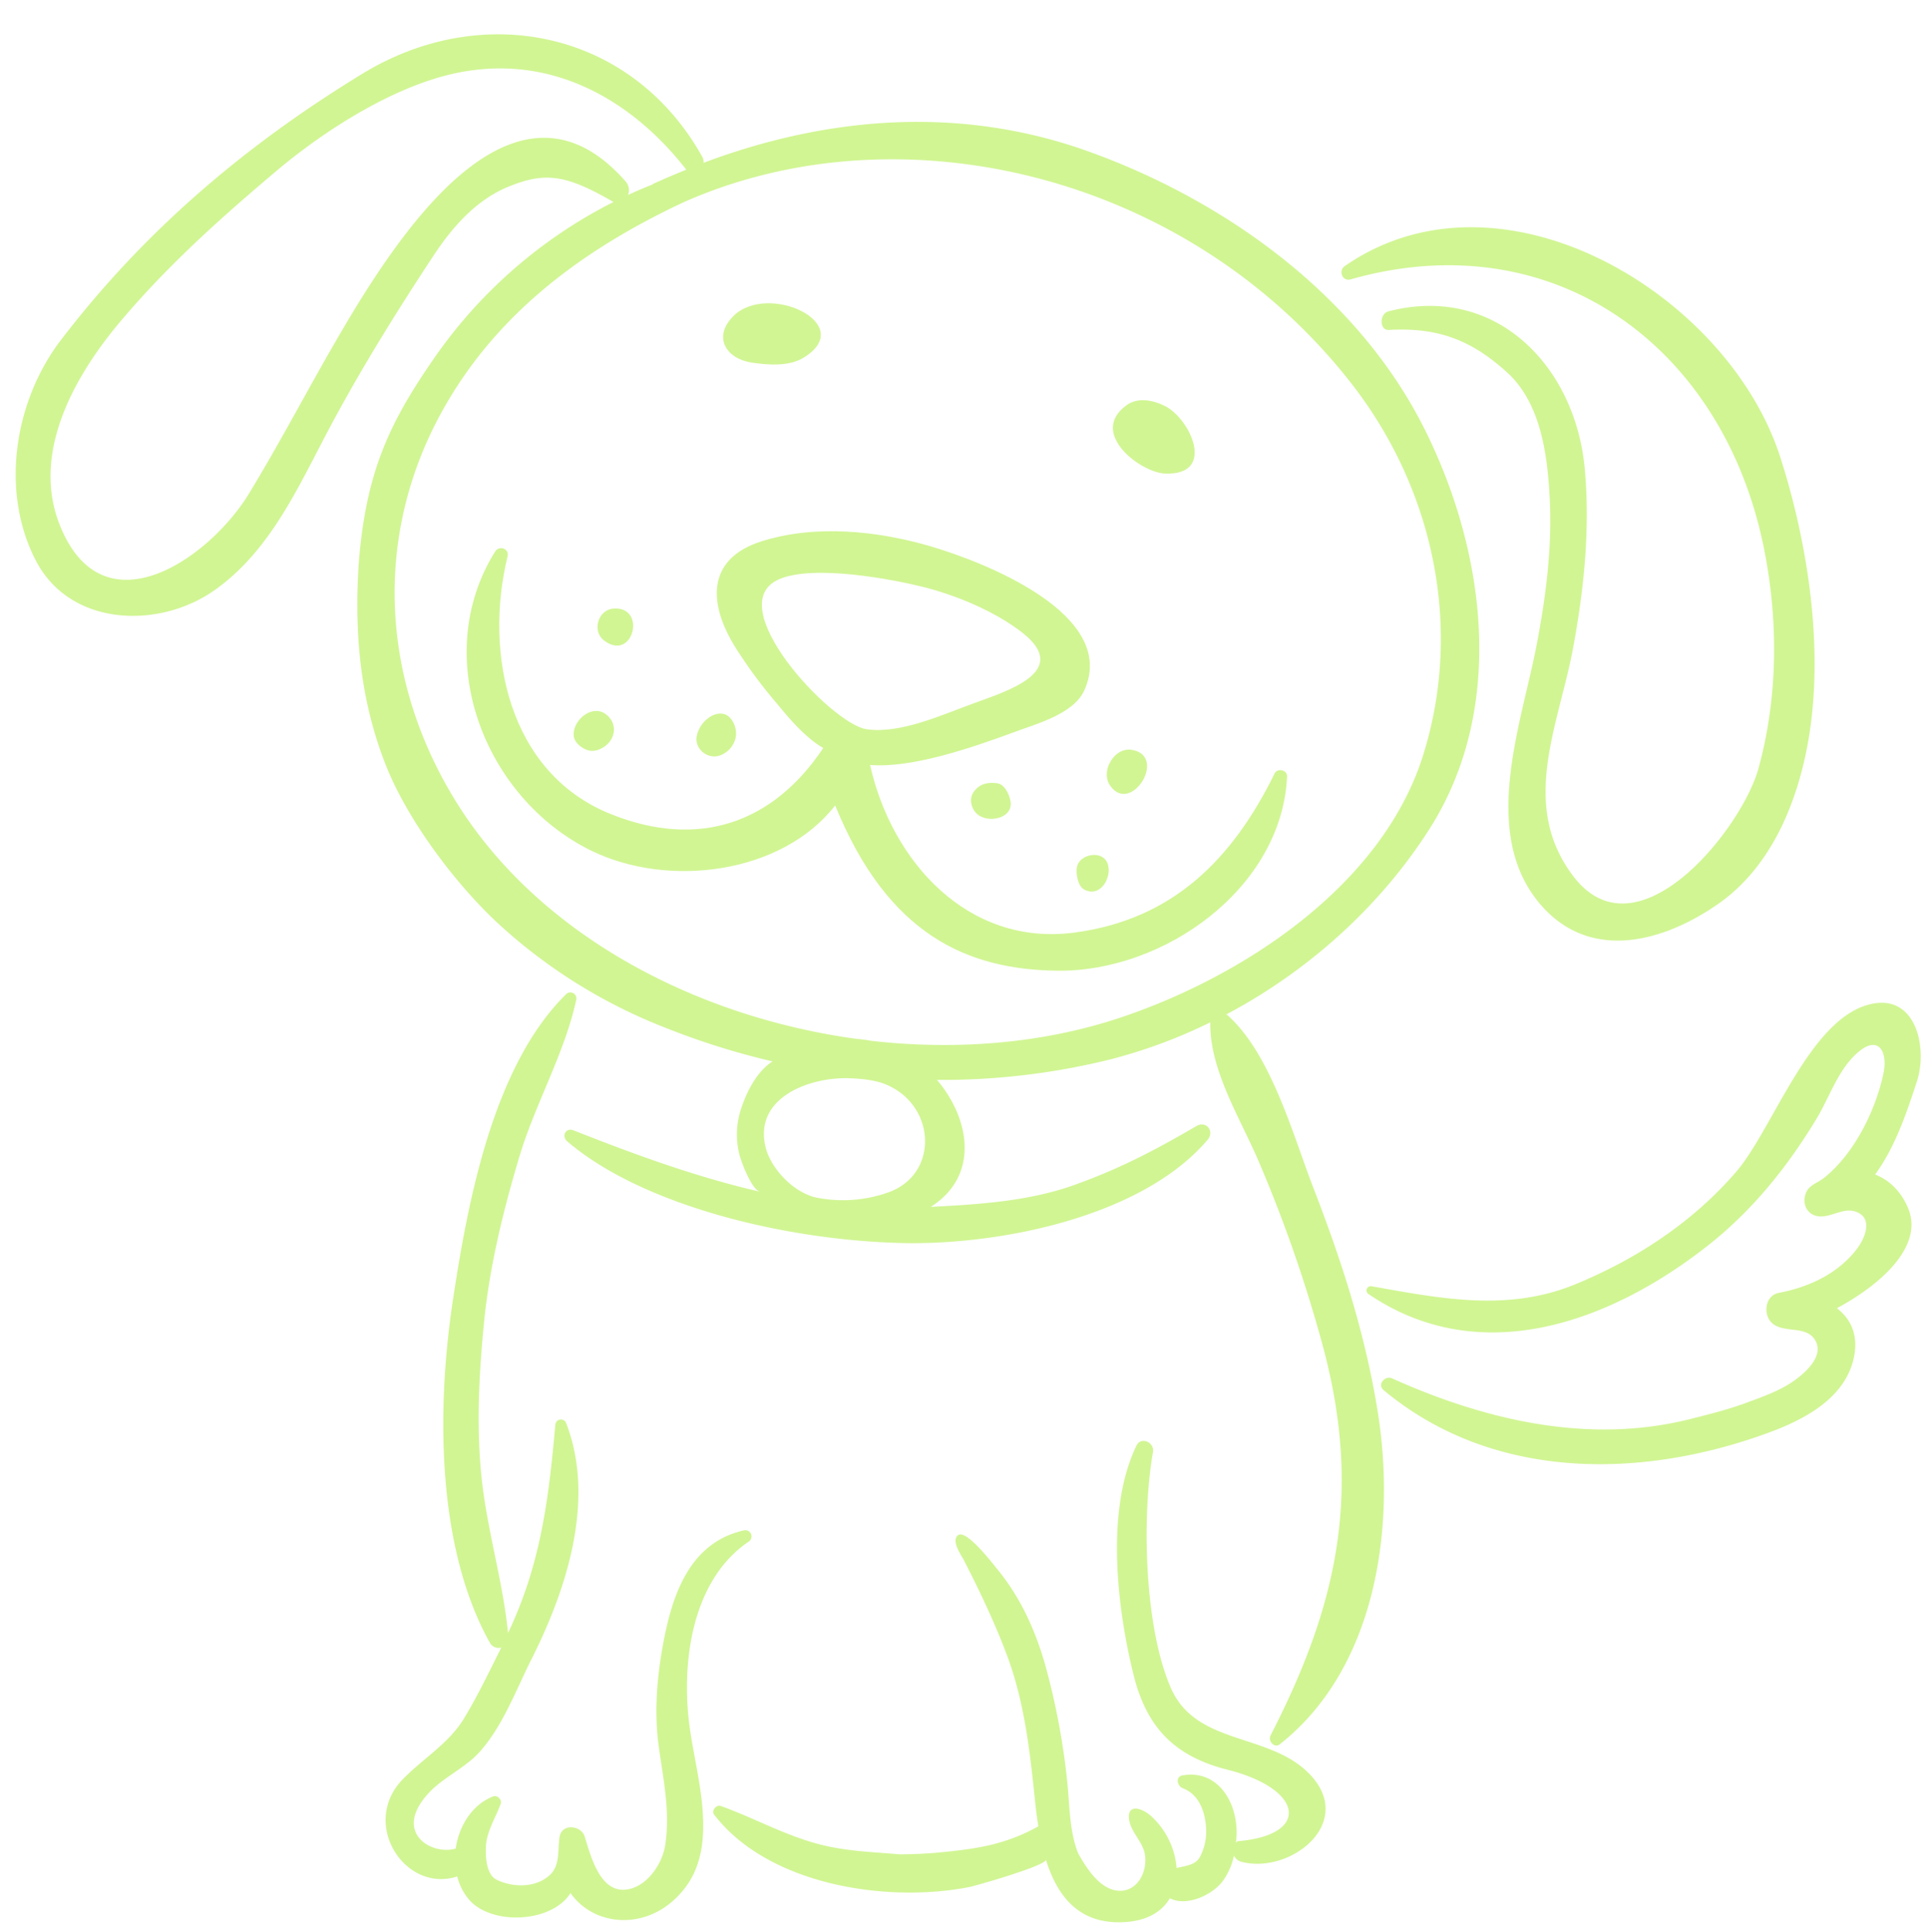 <?xml version="1.0" encoding="UTF-8" standalone="no"?><svg xmlns="http://www.w3.org/2000/svg" xmlns:xlink="http://www.w3.org/1999/xlink" fill="#d1f593" height="935" preserveAspectRatio="xMidYMid meet" version="1" viewBox="-7.6 -16.6 933.3 935.0" width="933.3" zoomAndPan="magnify"><g data-name="Layer 2"><g id="change1_1"><path d="M356.18,158.91c8.2,1.19,18.2,2,25.39-2.48,26.17-16.23-17.48-36.72-34.19-20C337.25,146.66,344,157,356.18,158.91Z"/><path d="M556.32,212.62c25.15,1,12.2-26.75-.12-32.75-6.51-3.18-13.44-4.05-18.58-.26C519.23,193.12,544.59,212.14,556.32,212.62Z"/><path d="M609.41,357.78c-20.34,41.48-49.38,70.83-97.07,77.05-51.47,6.72-88.38-34.55-98.75-81.14,20.33,1.62,49.17-8.32,70-16C494,333.83,512.1,329,517.27,317.6c16.79-36.91-48.85-62.26-74.32-69.74-25.85-7.58-56-10.71-82.06-2.4-27.25,8.72-25.76,31.24-11.26,53.27,8.91,13.55,13.73,19.2,22.79,29.94,4.34,5.12,11.4,12.83,18.5,16.79-24.36,36.53-60.47,49-102.81,32-49.7-19.9-61.44-78-50-124.8.91-3.72-4.08-5.41-6-2.34-31.83,50.86-5.45,119.34,46.41,144.79,37.54,18.4,92.4,11.26,118.17-21.85,25.43,62.5,63.77,79.42,107.35,80,51.88.75,108.87-39.93,111.41-94C615.57,356.06,610.79,355,609.41,357.78Zm-239.91-94c17.24-7.41,55.84.33,68.66,3.45,16.51,4,35.88,12,49.2,22.47,23.77,18.68-7.41,28.22-23.7,34.16-15,5.46-35.6,14.93-51.82,12.51C394.79,333.87,340.74,276.19,369.5,263.82Z"/><path d="M278.19,346.82a9.33,9.33,0,0,0,5.4-1.2c6-3,8-10.22,3.67-15.05-7-7.89-17.94,1.22-17.12,9.09C270.49,343.18,274.8,346.33,278.19,346.82Z"/><path d="M284.91,293.49C299,304,305.62,276.66,289.3,278c-5.62.46-8.68,6.38-7.32,11.25A7.88,7.88,0,0,0,284.91,293.49Z"/><path d="M340.18,349.3a11.89,11.89,0,0,0,8.38-9.06c.82-4.1-1.59-10.39-6-11.28-3-.6-6.08.75-8.46,3a14,14,0,0,0-4.52,8.48C329.07,346.23,334.77,350.63,340.18,349.3Z"/><path d="M474.87,362.48c-4.57-.54-8.33.34-11.14,4.23-2.27,3.19-1.33,7.63,1.23,10.3,5.22,5.41,18.72,2.67,16.47-6.48C480.66,367.39,478.65,362.91,474.87,362.48Z"/><path d="M514.36,401.33c-1.56,2.77-.6,8.25,1,10.82a5.63,5.63,0,0,0,2.76,2.24c7.76,3.07,12.91-7.39,10.26-13.41C526,395.47,517.1,396.44,514.36,401.33Z"/><path d="M540.1,346.34a8.91,8.91,0,0,0-6.57,1.7c-4.68,3.34-7.16,10.6-3.82,15.5C539.81,378.3,558,349.08,540.1,346.34Z"/><path d="M646.2,118.63C744.27,90.77,826,150.92,846,247.42c7.32,35.43,7.24,72.93-2.33,107.85-8.06,29.34-58.67,92.82-89.6,52.35-26.48-34.63-7-73.41-.11-110.93,5.28-28.52,8.24-57.69,5.56-86.64-4.6-49.28-42.93-89.42-95-75.94-4.49,1.17-4.42,9.3.2,9,24.4-1.39,40.47,5.34,57.3,20.63,16.46,15,19.51,40.37,20.57,61.13,1.21,23.89-1.92,47.74-6.43,71.15-7.41,38.4-27.31,90.68,1.71,124.91,24.09,28.4,60,18.52,86.74-.34,15.83-11.18,26.81-27.68,33.9-45.49,14-35.09,14.44-75,9.21-111.92a358,358,0,0,0-13.54-58.51c-25.28-78.9-135-145-210.81-92.47C640.09,114.49,642.26,119.77,646.2,118.63Z"/><path d="M628.27,558.63c-10-25.86-20.52-64.88-41.58-83.76a6.41,6.41,0,0,0-.67-.44c39.83-21.09,74.68-52.51,98.46-89.94,37.25-58.63,27-134.54-2.54-193.52C649.55,126.3,585.16,80.17,518.52,56.43,456.67,34.41,392.61,39.81,333,62.2a4.85,4.85,0,0,0-.59-2.8c-34-61-106-76-164.44-40.39C111.22,53.61,62.27,95.15,21.84,148.06-.67,177.51-7.56,221.12,9.63,254.53c16.64,32.34,59.48,33.38,86.15,14.88,25.88-18,39.48-47,53.62-74.09,15.68-30,34-59.59,52.66-87.89C211.32,93.35,223,79.94,239,73.57c17.12-6.84,27.07-5.93,50.36,7.61a233.63,233.63,0,0,0-86.46,75.11c-21.56,31-33,54.56-36.72,98.13-2.43,33.89.27,66.91,12.82,98.94,10.48,26.75,33.71,57.76,54.48,77a256.68,256.68,0,0,0,80,50.11,363.3,363.3,0,0,0,52.9,16.7c-9.67,6.11-14.32,20-15.47,23.67a39.72,39.72,0,0,0-.66,21.11c.9,3.59,5.94,17.35,10.07,18.29-30.76-7.06-60.64-18-90.31-29.71-3.73-1.48-6,2.81-2.95,5.4,36,30.76,104.84,47.76,161.77,49.14,46.77,1.14,116.21-12.37,148.18-50,3.42-4-.59-9.46-5.59-6.54-21.65,12.66-38,20.87-58.49,28.28-22.3,8.06-46.35,9.54-69.95,10.76,23.9-15.23,18.76-42.9,3-61.45a338.81,338.81,0,0,0,83.78-9.89,251.31,251.31,0,0,0,48.56-18,2.68,2.68,0,0,1-.05.3c-.33,23.25,15.12,47.16,23.94,68.23a676,676,0,0,1,30.91,89.55c18.48,70.1,6.74,124.1-25.7,187.15-1.34,2.61,1.85,6.33,4.5,4.24C658.49,791,668.2,723,659.43,667.41,653.5,629.84,642,594,628.27,558.63ZM150.65,156c-12.58,22.14-24.52,44.62-37.74,66.34-19.23,31.56-70.87,67.61-91.65,15-14.1-35.76,8.31-73.66,30.59-99.73,23.13-27.09,48-49.23,75-72,22-18.45,52.45-38,80.76-45.51,49.9-13.2,91,11.9,117,45.43-5.35,2.17-10.68,4.43-16,6.86-.22.1-.31.26-.5.38-3.95,1.54-7.83,3.2-11.68,5a6.38,6.38,0,0,0-1.23-6.6c-50.78-57.76-103.36,17.07-129.52,59.3C160.55,138.84,155.55,147.38,150.65,156ZM421.73,560.8a65.55,65.55,0,0,1-34.07,2.29c-11-2.33-22.23-14-24.72-24.66-5.6-23.94,21.54-33.74,40.48-33.12,5.49.18,12.33.81,17.47,2.88C445.7,518.15,447.27,552.3,421.73,560.8Zm112.59-84.69c-37.25,12.38-79.06,15.82-120.49,11.05a66.15,66.15,0,0,0-6.94-.92c-77.57-10.64-152.77-50-192.76-113.26-37.37-59.15-41.44-129.59-7.69-190.57,26.55-47.93,69-78.55,116.36-100.89C427.73,34.62,567.62,67.23,647,169.57c39.6,51.08,53.7,118.14,34.16,179.84C661.14,412.43,593.76,456.33,534.32,476.11Z"/><path d="M626.29,842.09c-19.48-20.16-54.78-13.6-67.08-41.59-12.85-29.25-14.18-83-8.68-114.23.83-4.64-5.75-7.78-8-3.11-15,31-9.48,78.26-1.44,110.77,6,24.39,18.75,39.34,45.37,46.05,37.41,9.42,40.18,31.73,5.24,34.62-.45,0-.69.49-1,.76.11-1.33.27-2.65.31-4,.41-15.7-9.16-31.59-26.24-28.58-3.52.63-2.45,5.2.13,6.18,8.48,3.2,11.26,12.56,11.39,20.71a26.55,26.55,0,0,1-2.95,12.39c-2.13,4.2-7.14,4.5-11.38,5.52a38.15,38.15,0,0,0-12.12-24.92c-4.87-4.49-12.09-6.22-10.84,1.7,1,6.13,6.83,10.76,7.68,17,1.25,9-4.6,19-14.54,17-8.23-1.71-14-11.15-17.84-17.88-4.24-10.67-4.09-23.12-5.25-34.41a344.77,344.77,0,0,0-9.91-53.92c-4.74-17.87-12.23-35-24.08-49.33-1.82-2.2-15.08-19.64-19-16.25-3.26,2.81,1.64,9.53,2.85,11.88,2.63,5.13,5.21,10.27,7.71,15.47,5,10.46,9.73,21.11,13.71,32,8,21.89,10.63,45.18,13,68.22.43,4.31,1,8.79,1.72,13.26-16.19,9.09-30.65,11-48,12.67-6.34.62-12.73.85-19.12.91-12.06-1.06-24.16-1.42-36.26-4.21-17.71-4.07-33.35-13.09-50.29-19.18-2.24-.8-4.78,2.23-3.25,4.22C364.53,896,421.9,904.66,461.8,896.77c3.24-.65,37.73-10.57,36.88-13.25,5.53,17.82,16.27,32,39.11,30.19,10.54-.84,17.27-5.33,20.92-11.47,8,4.21,20.45-1.51,25.52-8.21a31.86,31.86,0,0,0,5.49-12.45,5.49,5.49,0,0,0,3.54,3C617.14,890.83,649,865.57,626.29,842.09Z"/><path d="M896.24,469.88c-28.61,8.41-46,60.66-63.48,80.81-21,24.33-48.18,42.17-77.7,54.32-32.75,13.51-65.33,6.93-98.64,1a2.07,2.07,0,0,0-1.49,3.81c54.06,36.69,117,13.68,164.32-23.61,21.52-16.94,38.41-38,52.5-61.3,6.51-10.77,10.75-24.84,21-32.9,9.52-7.46,13.43,1.22,11.42,10.78-3.7,17.75-13.94,38.85-28.71,50.68-3.84,3.06-8.33,3.56-9.39,9.23-.9,4.86,2,9.16,7.16,9.5,5.62.36,11.32-4.1,16.91-2.48,9.33,2.7,5.29,12.84,1,18.39-9.29,12-23.23,18.34-37.68,21.1-6.81,1.3-7.74,10.75-3.13,14.73,5.68,4.89,16,1,20.48,7.75,5.08,7.7-4.17,15.91-9.89,20-6.91,4.92-15.24,7.78-23.13,10.71-8.87,3.29-18.11,5.59-27.28,7.9-49.08,12.33-99.12.56-144.23-19.7-3.46-1.56-7.37,3-4.11,5.68,52.88,44.09,125.21,43.31,187.12,20.32,17.77-6.6,37.37-17.31,40.79-37.5,1.72-10.26-2.13-17.59-8.48-22.47C902,605.71,923.87,587,916.1,568.27c-3.48-8.33-9.22-13.72-16-16.36,9.52-13,15.14-29.39,20.24-45.1C925.78,490.11,919.59,463,896.24,469.88Z"/><path d="M354.93,729.54a3,3,0,0,0-2.27-5.4C325,730.25,317,757.77,312.77,782.71c-2.56,15.16-3.58,30.88-1.47,46.13,2.19,15.91,5.66,31.81,3.08,47.9C313,885.23,306.57,895,298,897.53c-14.58,4.24-19.43-15-22.56-25.13-1.7-5.53-11-6.5-12.13,0-1.16,6.66.56,14-5.14,18.93-6.95,6-17.52,5.67-25.27,2-5.19-2.46-5.51-11.42-5.28-16.11.33-7.35,4.68-13.92,7.15-20.65.74-2-1.59-4.41-3.63-3.63C221,856.84,214.56,867.2,213,878.2c-11.81,3.48-31.26-8.05-12.43-27.58,6.69-6.93,17.36-11.82,23.88-19.07,11.34-12.63,17.62-29.88,25.14-44.84,17.08-33.88,31.21-77.16,16.92-114.33a2.71,2.71,0,0,0-5.29.71c-3.29,36.79-7.16,67.54-22.89,100.78-2.58-25.9-10.52-51-13-77.06-2.33-24.39-1-49,1.37-73.3,2.69-27.13,9.21-53.76,17-79.84,7.65-25.76,21.92-50.15,27.64-76.25a2.93,2.93,0,0,0-4.86-2.84c-35.42,34.8-47.62,100.66-54.76,147.57-7.87,51.7-8.38,119.72,17.93,166.62a4.82,4.82,0,0,0,5.41,2.12c-5.83,11.63-11.37,23.31-18.14,34.44-7.38,12.11-19.92,19.38-29.58,29.34-20.8,21.45,1.17,55.29,26.4,47a27.21,27.21,0,0,0,5.85,11.4c10.93,12.35,39.72,11.19,49-3.32,12.08,17.23,40.06,18.68,56.08-3.44,15.86-21.89,4.16-55.14,1.34-78.73C322.22,786.74,327.77,747.82,354.93,729.54Z"/></g></g></svg>